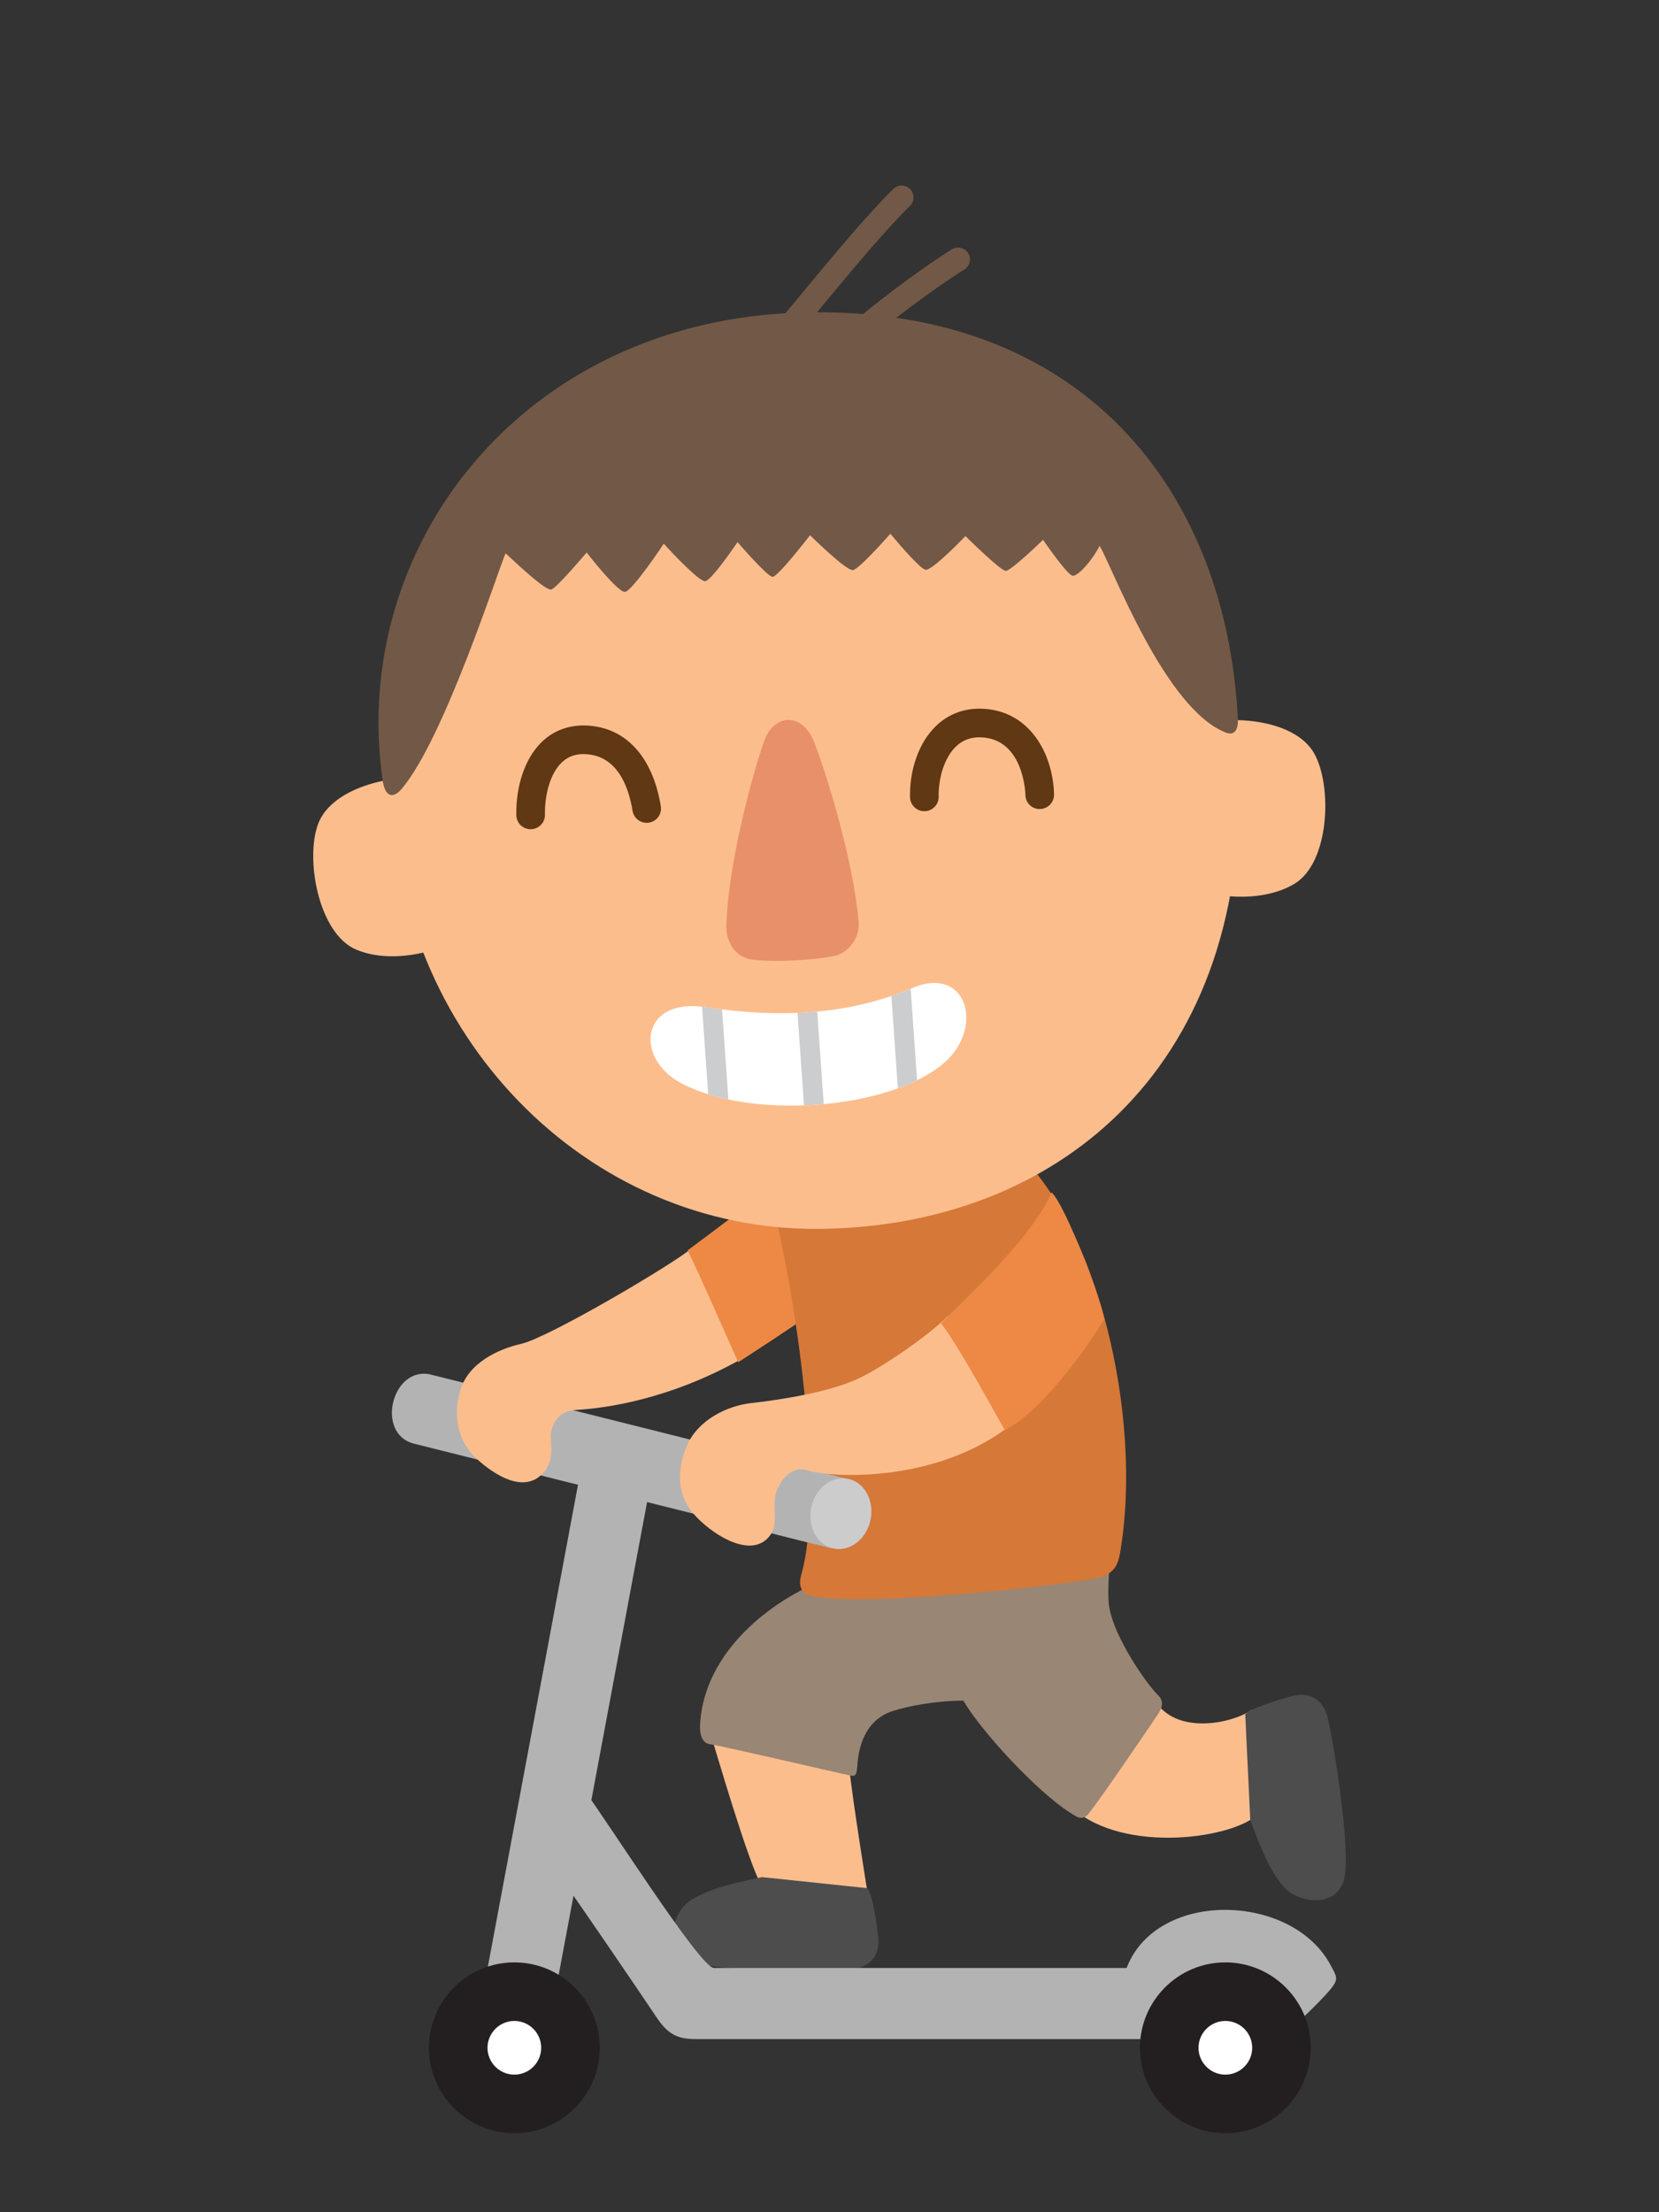 <?xml version="1.0" encoding="utf-8"?>
<!-- Generator: Adobe Illustrator 16.0.0, SVG Export Plug-In . SVG Version: 6.00 Build 0)  -->
<!DOCTYPE svg PUBLIC "-//W3C//DTD SVG 1.1//EN" "http://www.w3.org/Graphics/SVG/1.1/DTD/svg11.dtd">
<svg version="1.1" id="Layer_1" xmlns="http://www.w3.org/2000/svg" xmlns:xlink="http://www.w3.org/1999/xlink" x="0px" y="0px"
	 width="210px" height="280px" viewBox="0 0 210 280" enable-background="new 0 0 210 280" xml:space="preserve">
<rect x="0" y="0" width="210" height="280" fill="#333333" stroke="none"/>
<g>
	<path fill="#FCBD8D" d="M136.439,229.418c7,5.334,20.86,3.042,23.17-0.208c0,0-0.67-8.958-1.155-12.801
		c-2.347,1.676-9.181,3.176-12.015-0.824L136.439,229.418z"/>
	<path fill="#4D4D4D" d="M158.264,230.387c0.82,2.065,2.303,6.533,4.543,8.746c1.588,1.57,6.18,2.469,7.291-1.123
		c1.094-3.541-1.641-19.673-2.17-21.094c-0.904-2.43-2.835-2.65-4.396-2.236c-1.83,0.489-5.29,1.555-5.908,2.31L158.264,230.387z"/>
	<path fill="#FCBD8D" d="M89.609,218.335c1,3.25,5.083,17.417,6.833,20.417l13.417,1.083c0,0-2-12.25-2.5-17.25L89.609,218.335z"/>
	<path fill="#4D4D4D" d="M96.442,237.585c-2.166,0.5-6.807,1.288-9.333,3.167c-1.793,1.332-3.377,5.734,0.006,7.376
		c3.334,1.617,19.693,1.36,21.179,1.052c2.538-0.525,3.05-2.4,2.876-4.008c-0.207-1.882-0.734-5.464-1.387-6.189L96.442,237.585z"/>
	<path fill="#998675" d="M102.442,200.752c-7.5,3.666-13.5,9.999-13.833,17.666c-0.059,1.331,0.431,2.221,1.167,2.333
		c2.167,0.333,15.712,3.542,18,4c0.834,0.167,0.652-0.845,0.834-2.166c0.5-3.667,2.332-5.333,4.332-6s5.666-1.334,9-1.334
		c2.334,4,9.5,11.667,13.5,14.167c0.707,0.441,1.502,1.167,2.334,0.167c1.207-1.448,7.166-10.167,8.834-12.667
		c0.593-0.889,0.666-1.666,0-2.333c-1.666-1.667-5.502-7.334-6.168-11c-0.356-1.968,0-4.834,0.168-7.834L102.442,200.752z"/>
	<path fill="#B3B3B3" d="M104.87,195.871c-4.074-1.021-48.104-12.055-52.47-13.148c-4.947-1.24-2.76-9.971,2.188-8.729
		c4.073,1.021,48.976,12.272,52.471,13.147C112.004,188.38,109.525,197.037,104.87,195.871"/>
	<path fill="#CCCDCE" d="M110.195,192.359c-0.5,2.434-2.59,4.061-4.662,3.633c-2.074-0.428-3.348-2.746-2.846-5.182
		c0.501-2.435,2.589-4.062,4.663-3.635C109.424,187.605,110.698,189.924,110.195,192.359"/>
	<path fill="#FCBD8D" d="M87.526,158.002c-1.917,1.75-17.973,11.268-21.542,12.083c-2.942,0.672-6.688,2.413-7.718,5.886
		c-0.922,3.112-0.37,6.428,2.012,8.614c2.438,2.237,5.995,4.358,8.331,2c1.73-1.746,0.998-3.979,1.125-5.125
		c0.125-1.125,0.875-2.875,3.125-3c3.684-0.205,11.834-1.291,21.001-6.458L87.526,158.002z"/>
	<path fill="#ED8945" d="M103.275,145.418c-6,5.334-13.333,10.667-16.232,12.84c1.399,2.827,5.066,11.16,6.399,14.16
		c4.684-3.053,15.126-9.679,16.333-12.333C109.279,157.961,105.193,146.791,103.275,145.418"/>
	<path fill="#D67838" d="M97.109,150.086c3,9.667,7.5,37.999,4.333,49.166c-0.554,1.951,0.353,2.615,1.667,2.834
		c8,1.333,34.459-1.798,36.333-2.5c1.334-0.5,2.021-1.164,2.334-3c3-17.5-3-41.834-13.334-51L97.109,150.086z"/>
	<path fill="#B3B3B3" d="M104.87,195.871c-1.275-0.319-6.465-1.62-13.127-3.289c-14.624-3.665-13.162-12.577,1.497-8.902
		c7.113,1.781,12.676,3.176,13.818,3.461C112.004,188.38,109.525,197.037,104.87,195.871"/>
	<path fill="#CCCCCC" d="M110.195,192.359c-0.5,2.434-2.59,4.061-4.662,3.633c-2.074-0.428-3.348-2.746-2.846-5.182
		c0.501-2.435,2.589-4.062,4.663-3.635C109.424,187.605,110.698,189.924,110.195,192.359"/>
	<path fill="#FCBD8D" d="M56.978,98.744c-6.867-1.296-14.875,0.901-16.664,5.424c-1.748,4.413-0.019,14.036,4.8,16.036
		c4.577,1.9,10.711,0.252,14.562-2.023L56.978,98.744z"/>
	<path fill="#FCBD8D" d="M149.079,92.287c6.62-2.242,14.854-1.184,17.259,3.046c2.346,4.126,1.977,13.896-2.516,16.549
		c-4.268,2.521-10.571,1.744-14.701,0.028L149.079,92.287z"/>
	<path fill="#FCBD8D" d="M156.816,98.511c0.889,37.15-23.439,56.728-53.064,57.029c-29.624,0.302-53.898-24.739-54.216-55.934
		c-0.319-31.193,23.439-56.727,53.062-57.029C132.225,42.276,155.879,59.356,156.816,98.511"/>
	<path fill="#E89069" d="M96.728,93.794c1.226-3.458,4.83-3.747,6.363,0.222c1.634,4.23,4.894,14.797,5.601,22.664
		c0.19,2.132-1.469,3.903-2.807,4.24c-2.316,0.585-8.016,0.931-10.83,0.512c-1.455-0.217-3.205-1.641-3.109-4.396
		C92.232,108.833,95.385,97.587,96.728,93.794"/>
	<path fill="#603813" d="M117.006,102.675c-0.984,0-1.794-0.79-1.812-1.78c-0.062-3.553,1.143-6.897,3.223-8.946
		c1.566-1.545,3.58-2.318,5.85-2.248c6.107,0.198,9.028,5.758,9.156,10.839c0.023,1.001-0.765,1.833-1.768,1.857
		c-1.008,0.044-1.831-0.765-1.855-1.766c-0.008-0.291-0.242-7.132-5.652-7.308c-1.278-0.043-2.318,0.353-3.187,1.207
		c-1.347,1.325-2.185,3.798-2.142,6.3c0.02,1.001-0.777,1.825-1.778,1.845H117.006z"/>
	<path fill="#603813" d="M67.169,104.957c-0.985,0-1.793-0.79-1.812-1.78c-0.067-3.749,1.118-7.195,3.17-9.218
		c1.491-1.468,3.43-2.199,5.597-2.135c5.015,0.163,8.485,3.887,9.523,10.218c0.162,0.987-0.507,1.92-1.495,2.082
		c-0.988,0.156-1.92-0.509-2.082-1.496c-0.524-3.203-2.004-7.049-6.064-7.181c-1.189-0.034-2.146,0.318-2.934,1.094
		c-1.6,1.576-2.129,4.428-2.09,6.571c0.018,1-0.779,1.826-1.78,1.845H67.169z"/>
	<g>
		<defs>
			<path id="SVGID_1_" d="M86.271,137.125c-6.045-3.188-5.162-10.884,2.985-9.654c10.168,1.535,18.697,0.788,26.194-2.409
				c6.979-2.975,9.227,5.031,4.001,9.513C112.592,140.456,95.119,141.789,86.271,137.125"/>
		</defs>
		<use xlink:href="#SVGID_1_"  overflow="visible" fill="#FFFFFF"/>
		<clipPath id="SVGID_2_">
			<use xlink:href="#SVGID_1_"  overflow="visible"/>
		</clipPath>
		<g clip-path="url(#SVGID_2_)">
			
				<rect x="93.407" y="132.975" transform="matrix(-0.07 -0.998 0.998 -0.07 -24.154 245.928)" fill="#CCCDCE" width="18.333" height="2.5"/>
			
				<rect x="81.437" y="133.813" transform="matrix(-0.07 -0.998 0.998 -0.07 -37.795 234.887)" fill="#CCCDCE" width="18.333" height="2.5"/>
			
				<rect x="105.376" y="132.135" transform="matrix(-0.07 -0.998 0.998 -0.07 -10.505 256.977)" fill="#CCCDCE" width="18.334" height="2.5"/>
		</g>
	</g>
	<path fill="#725846" d="M50.859,99.835c5.424-6.424,12.284-27.979,13.143-29.8c1.81,1.694,5.102,4.739,5.77,4.583
		c0.668-0.156,4.484-4.688,4.484-4.688s3.928,5.055,4.846,4.986c0.919-0.068,4.92-6.1,4.92-6.1s4.432,4.896,5.267,4.742
		c0.835-0.154,4.07-4.943,4.07-4.943s3.772,4.386,4.438,4.396c0.666,0.01,4.741-5.267,4.741-5.267s4.604,4.563,5.438,4.409
		c0.836-0.153,4.731-4.6,4.731-4.6s3.604,4.383,4.437,4.563c0.83,0.179,5.062-4.263,5.062-4.263s4.438,4.395,5.104,4.405
		c0.666,0.01,4.723-3.934,4.723-3.934s3.104,4.543,3.77,4.553c0.666,0.011,2.359-1.8,3.387-3.786
		c1.631,2.691,8.238,20.62,15.982,23.635c1.234,0.48,1.572-0.646,1.523-1.645c-1.426-29.023-19.743-52.525-55.261-51.525
		c-35.343,0.996-57.312,29.676-52.979,59.323C48.712,100.632,49.631,101.289,50.859,99.835"/>
	<path fill="#725846" d="M108.609,43.835c-0.385,0-0.769-0.146-1.062-0.439c-0.586-0.586-0.586-1.535,0-2.121
		c2.07-2.07,9.211-7.428,12.949-9.715c0.706-0.432,1.629-0.211,2.062,0.496c0.434,0.706,0.211,1.629-0.496,2.062
		c-3.526,2.159-10.478,7.362-12.395,9.278C109.377,43.688,108.993,43.835,108.609,43.835"/>
	<path fill="#725846" d="M99.108,43.835c-0.343,0-0.688-0.117-0.971-0.357c-0.632-0.537-0.708-1.482-0.171-2.115
		c1.095-1.287,2.344-2.793,3.666-4.385c3.88-4.672,8.276-9.969,11.464-13.066c0.594-0.577,1.543-0.564,2.12,0.029
		c0.578,0.595,0.563,1.543-0.028,2.121c-3.072,2.987-7.414,8.217-11.246,12.832c-1.331,1.603-2.588,3.116-3.69,4.414
		C99.956,43.655,99.533,43.835,99.108,43.835"/>
	<path fill="#FCBD8D" d="M119.943,166.585c-1.834,2-8.168,6.5-11.502,8c-3.676,1.654-9.694,2.597-13.333,3
		c-3,0.333-6.75,2.083-8.167,5.416c-1.271,2.987-1.282,6.14,0.837,8.584c2.167,2.5,6.796,5.487,9.246,3.25
		c1.916-1.75,0.465-4.217,1.335-6.25c0.749-1.75,2.083-3,3.75-2.5c3.534,1.06,16.499,1.5,25.665-5.584L119.943,166.585z"/>
	<path fill="#ED8945" d="M133.109,150.919c-2.666,6.167-11.75,14.167-14,16.583c2.168,2.667,7.084,11.834,8.084,13.5
		c5-2.5,11.084-11.5,12.584-14C139.527,164.836,134.859,152.502,133.109,150.919"/>
	<path fill="#B3B3B3" d="M82.345,187.802c-0.789,4.126-11.056,59.197-11.901,63.617c-0.957,5.009-9.798,3.317-8.84-1.69
		c0.789-4.125,11.225-60.08,11.901-63.617C74.463,181.104,83.246,183.087,82.345,187.802"/>
	<path fill="#B3B3B3" d="M161.609,258.085h-73.5c-2.25,0-3.5-0.5-5-2.75c-1.765-2.646-10-14.75-12-17.5s1-13.5,3-11
		c2.102,2.626,14.5,22.25,16.25,22.25h52.25c3.832-9.999,21-9.499,25.832-0.333c0.742,1.407,1.065,1.697,0,3
		C166.941,253.585,162.191,258.085,161.609,258.085"/>
	<path fill="#FFFFFF" d="M162.213,259.188c0,3.924-3.18,7.105-7.104,7.105s-7.105-3.184-7.105-7.105s3.182-7.104,7.105-7.104
		C159.032,252.084,162.213,255.268,162.213,259.188"/>
	<path fill="#231F20" d="M155.109,270c-5.963,0-10.812-4.85-10.812-10.812c0-5.959,4.852-10.81,10.812-10.81
		c5.959,0,10.81,4.851,10.81,10.81C165.919,265.15,161.068,270,155.109,270 M155.109,255.791c-1.875,0-3.399,1.523-3.399,3.396
		c0,1.875,1.524,3.399,3.399,3.399c1.873,0,3.396-1.524,3.396-3.399C158.506,257.314,156.982,255.791,155.109,255.791"/>
	<path fill="#FFFFFF" d="M72.213,259.188c0,3.924-3.18,7.105-7.104,7.105c-3.924,0-7.105-3.184-7.105-7.105s3.182-7.104,7.105-7.104
		C69.032,252.084,72.213,255.268,72.213,259.188"/>
	<path fill="#231F20" d="M65.109,270c-5.962,0-10.812-4.85-10.812-10.812c0-5.959,4.851-10.81,10.812-10.81
		c5.96,0,10.81,4.851,10.81,10.81C75.919,265.15,71.069,270,65.109,270 M65.109,255.791c-1.874,0-3.399,1.523-3.399,3.396
		c0,1.875,1.525,3.399,3.399,3.399c1.873,0,3.396-1.524,3.396-3.399C68.506,257.314,66.982,255.791,65.109,255.791"/>
</g>
</svg>